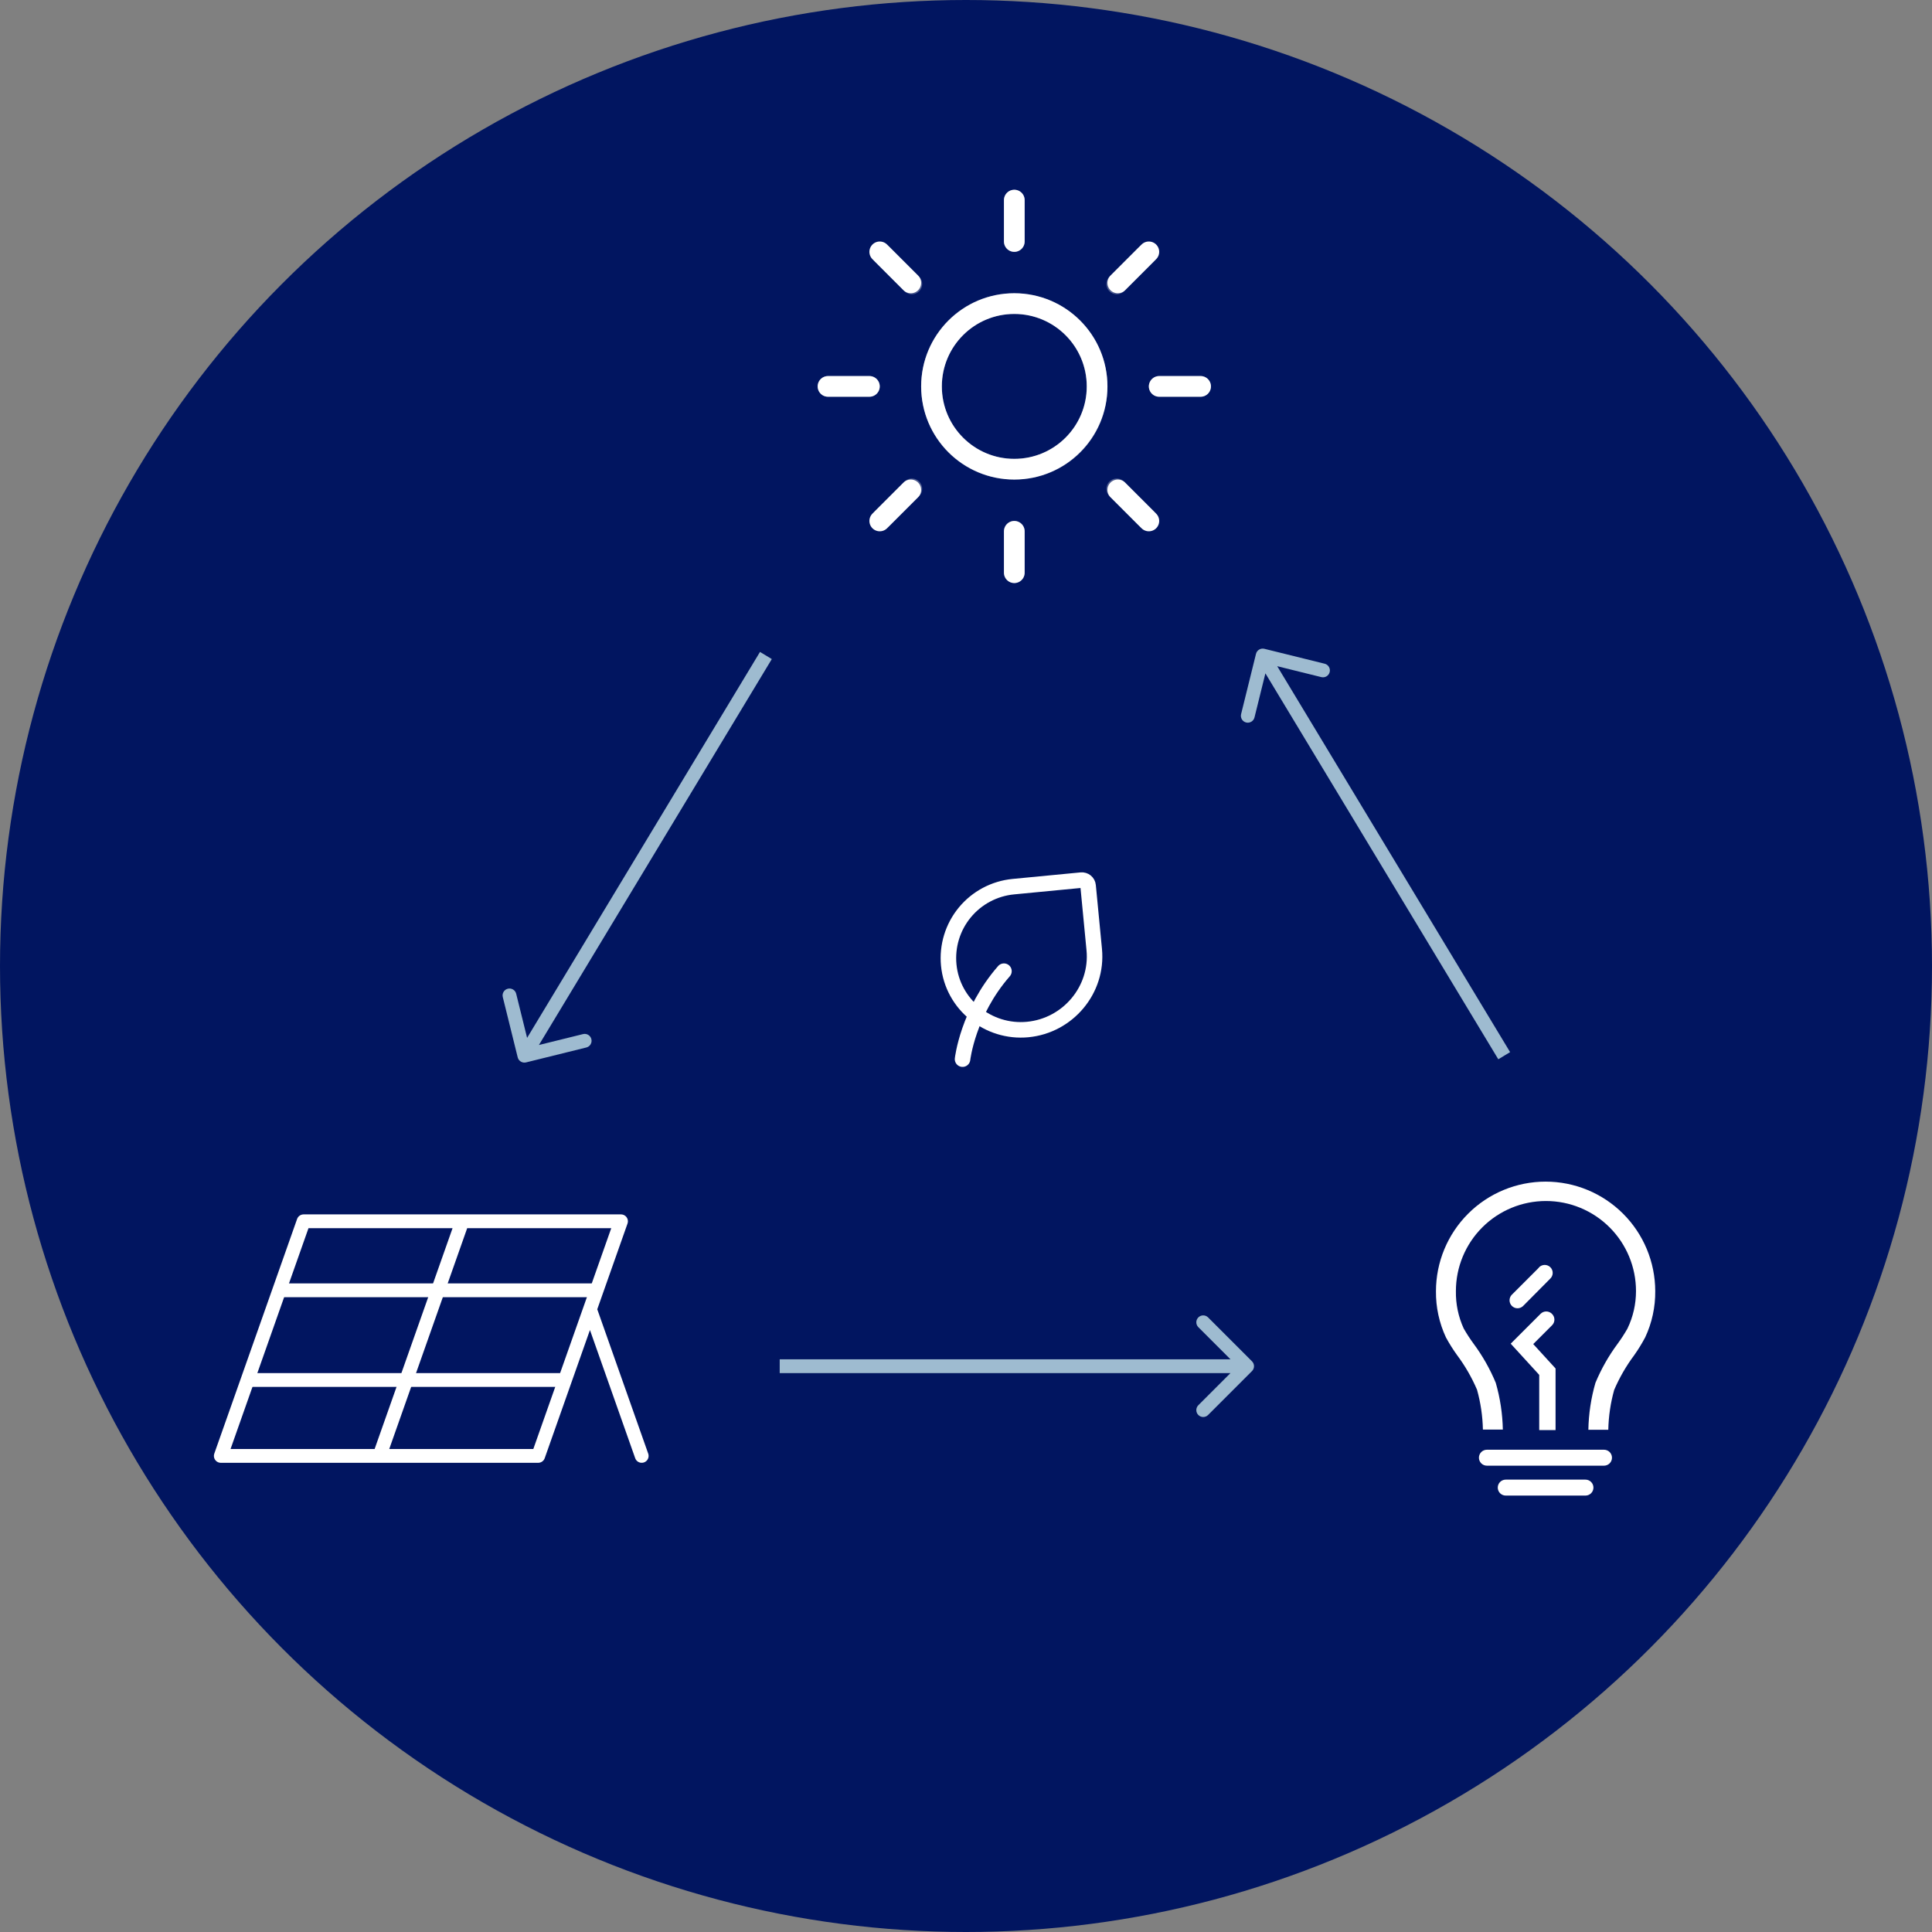 <svg width="280" height="280" viewBox="0 0 280 280" fill="none" xmlns="http://www.w3.org/2000/svg">
<rect x="0" y="0" width="280" height="280" fill="#808080" stroke="none"/>
<circle cx="140" cy="140" r="140" fill="#011560"/>
<path d="M139.5 153.5C139.5 153.5 140.25 146.75 145.5 140.75" stroke="white" stroke-width="2.25" stroke-linecap="round" stroke-linejoin="round"/>
<path d="M157.695 128.363L158.586 137.625C159.147 143.454 154.776 148.644 148.949 149.205C143.229 149.756 138.048 145.575 137.498 139.856C137.233 137.109 138.07 134.37 139.825 132.241C141.58 130.112 144.109 128.767 146.856 128.502L156.713 127.554C156.83 127.543 156.949 127.555 157.062 127.59C157.175 127.624 157.28 127.681 157.372 127.756C157.463 127.831 157.538 127.924 157.594 128.028C157.649 128.132 157.684 128.245 157.695 128.363Z" stroke="white" stroke-width="2.25" stroke-linecap="round" stroke-linejoin="round"/>
<path d="M67 177L55 211M85.502 189.756L93 211M78 211H32L44 177H90L78 211Z" stroke="white" stroke-width="2" stroke-miterlimit="10" stroke-linecap="round" stroke-linejoin="round"/>
<path d="M40 187H86" stroke="white" stroke-width="2"/>
<path d="M36 200H82" stroke="white" stroke-width="2"/>
<g clip-path="url(#clip0_43_2)">
<path d="M224 171.25C219.786 171.25 215.745 172.924 212.765 175.904C209.785 178.883 208.111 182.925 208.111 187.139C208.086 189.448 208.58 191.734 209.556 193.827C210.039 194.718 210.58 195.576 211.173 196.398C212.33 197.949 213.3 199.631 214.062 201.41C214.587 203.293 214.873 205.234 214.914 207.188H217.803C217.759 204.895 217.414 202.617 216.778 200.413C215.944 198.402 214.867 196.501 213.571 194.751C213.047 194.038 212.565 193.296 212.127 192.527C211.351 190.828 210.966 188.977 211 187.11C211 183.649 212.375 180.329 214.822 177.882C217.27 175.434 220.589 174.059 224.051 174.059C227.512 174.059 230.831 175.434 233.279 177.882C235.726 180.329 237.101 183.649 237.101 187.11C237.104 188.996 236.679 190.858 235.859 192.556C235.421 193.324 234.939 194.067 234.414 194.78C233.126 196.521 232.054 198.413 231.222 200.413C230.583 202.626 230.239 204.914 230.197 207.217H233.086C233.127 205.263 233.413 203.322 233.938 201.439C234.7 199.66 235.67 197.978 236.827 196.427C237.423 195.587 237.963 194.709 238.444 193.798C239.42 191.705 239.914 189.419 239.889 187.11C239.881 182.901 238.204 178.867 235.225 175.894C232.246 172.92 228.209 171.25 224 171.25Z" fill="white"/>
<path d="M224.91 190.403C224.693 190.187 224.4 190.066 224.094 190.066C223.788 190.066 223.494 190.187 223.278 190.403L218.944 194.737L223.076 199.258V207.26H225.444V198.333L222.209 194.794L224.939 192.064C225.048 191.955 225.135 191.824 225.193 191.68C225.251 191.537 225.279 191.383 225.277 191.228C225.274 191.073 225.24 190.92 225.177 190.778C225.114 190.637 225.023 190.509 224.91 190.403Z" fill="white"/>
<path d="M232.465 210.106H215.492C215.186 210.106 214.892 210.227 214.675 210.444C214.459 210.661 214.337 210.955 214.337 211.261C214.337 211.568 214.459 211.862 214.675 212.078C214.892 212.295 215.186 212.417 215.492 212.417H232.465C232.771 212.417 233.065 212.295 233.282 212.078C233.498 211.862 233.62 211.568 233.62 211.261C233.62 210.955 233.498 210.661 233.282 210.444C233.065 210.227 232.771 210.106 232.465 210.106Z" fill="white"/>
<path d="M229.778 214.439H218.222C217.916 214.439 217.622 214.561 217.405 214.777C217.188 214.994 217.067 215.288 217.067 215.595C217.067 215.901 217.188 216.195 217.405 216.412C217.622 216.628 217.916 216.75 218.222 216.75H229.778C230.084 216.75 230.378 216.628 230.595 216.412C230.812 216.195 230.933 215.901 230.933 215.595C230.933 215.288 230.812 214.994 230.595 214.777C230.378 214.561 230.084 214.439 229.778 214.439Z" fill="white"/>
<path d="M223.018 183.73L219.074 187.673C218.875 187.893 218.768 188.181 218.775 188.478C218.783 188.774 218.904 189.057 219.114 189.266C219.323 189.476 219.606 189.597 219.902 189.605C220.199 189.612 220.487 189.505 220.707 189.306L224.65 185.333C224.766 185.228 224.859 185.101 224.925 184.958C224.99 184.816 225.025 184.662 225.029 184.506C225.033 184.349 225.005 184.193 224.947 184.048C224.889 183.903 224.802 183.771 224.691 183.66C224.58 183.549 224.448 183.462 224.303 183.404C224.158 183.346 224.002 183.318 223.846 183.322C223.689 183.326 223.535 183.361 223.393 183.427C223.25 183.492 223.123 183.585 223.018 183.701V183.73Z" fill="white"/>
</g>
<path opacity="0.3" d="M127.908 36.908L132.15 41.15M161.85 70.85L166.092 75.092M120 56H126M168 56H174M127.905 75.089L132.15 70.85M161.847 41.15L166.089 36.905M147 83V77M147 35V29M147 68C153.657 68 159 62.711 159 56.054C159.006 54.474 158.7 52.908 158.1 51.447C157.499 49.985 156.617 48.656 155.502 47.536C154.387 46.417 153.062 45.528 151.603 44.921C150.144 44.314 148.58 44.001 147 44C140.343 44 135 49.343 135 56C135 62.657 140.343 68 147 68Z" stroke="white" stroke-width="3" stroke-linecap="round" stroke-linejoin="round"/>
<path d="M147 29V35M166.5 36.5L162 41" stroke="white" stroke-width="3" stroke-linecap="round" stroke-linejoin="round"/>
<path d="M147 68C153.627 68 159 62.627 159 56C159 49.373 153.627 44 147 44C140.373 44 135 49.373 135 56C135 62.627 140.373 68 147 68Z" stroke="white" stroke-width="3" stroke-linecap="round" stroke-linejoin="round"/>
<path d="M127.5 36.5L132 41M147 83V77M166.5 75.5L162 71M127.5 75.5L132 71M120 56H126M168 56H174" stroke="white" stroke-width="3" stroke-linecap="round" stroke-linejoin="round"/>
<path d="M183.24 94.029C182.704 93.897 182.162 94.224 182.029 94.76L179.869 103.497C179.736 104.033 180.063 104.575 180.599 104.708C181.135 104.84 181.677 104.513 181.81 103.977L183.731 96.211L191.497 98.132C192.033 98.264 192.575 97.937 192.708 97.401C192.84 96.865 192.513 96.323 191.977 96.19L183.24 94.029ZM218.856 152.483L183.856 94.483L182.144 95.517L217.144 153.517L218.856 152.483Z" fill="#9EBBD0"/>
<path d="M181.449 197.293C181.84 197.683 181.84 198.317 181.449 198.707L175.085 205.071C174.695 205.462 174.062 205.462 173.671 205.071C173.281 204.681 173.281 204.047 173.671 203.657L179.328 198L173.671 192.343C173.281 191.953 173.281 191.319 173.671 190.929C174.062 190.538 174.695 190.538 175.085 190.929L181.449 197.293ZM113 197H180.742V199H113V197Z" fill="#9EBBD0"/>
<path d="M76.24 153.971C75.704 154.103 75.162 153.776 75.029 153.24L72.868 144.503C72.736 143.967 73.063 143.425 73.599 143.292C74.135 143.16 74.677 143.487 74.81 144.023L76.731 151.789L84.497 149.869C85.033 149.736 85.575 150.063 85.707 150.599C85.84 151.135 85.513 151.677 84.977 151.81L76.24 153.971ZM111.856 95.517L76.856 153.517L75.144 152.483L110.144 94.483L111.856 95.517Z" fill="#9EBBD0"/>
<defs>
<clipPath id="clip0_43_2">
<rect width="52" height="52" fill="white" transform="translate(198 168)"/>
</clipPath>
</defs>
</svg>
